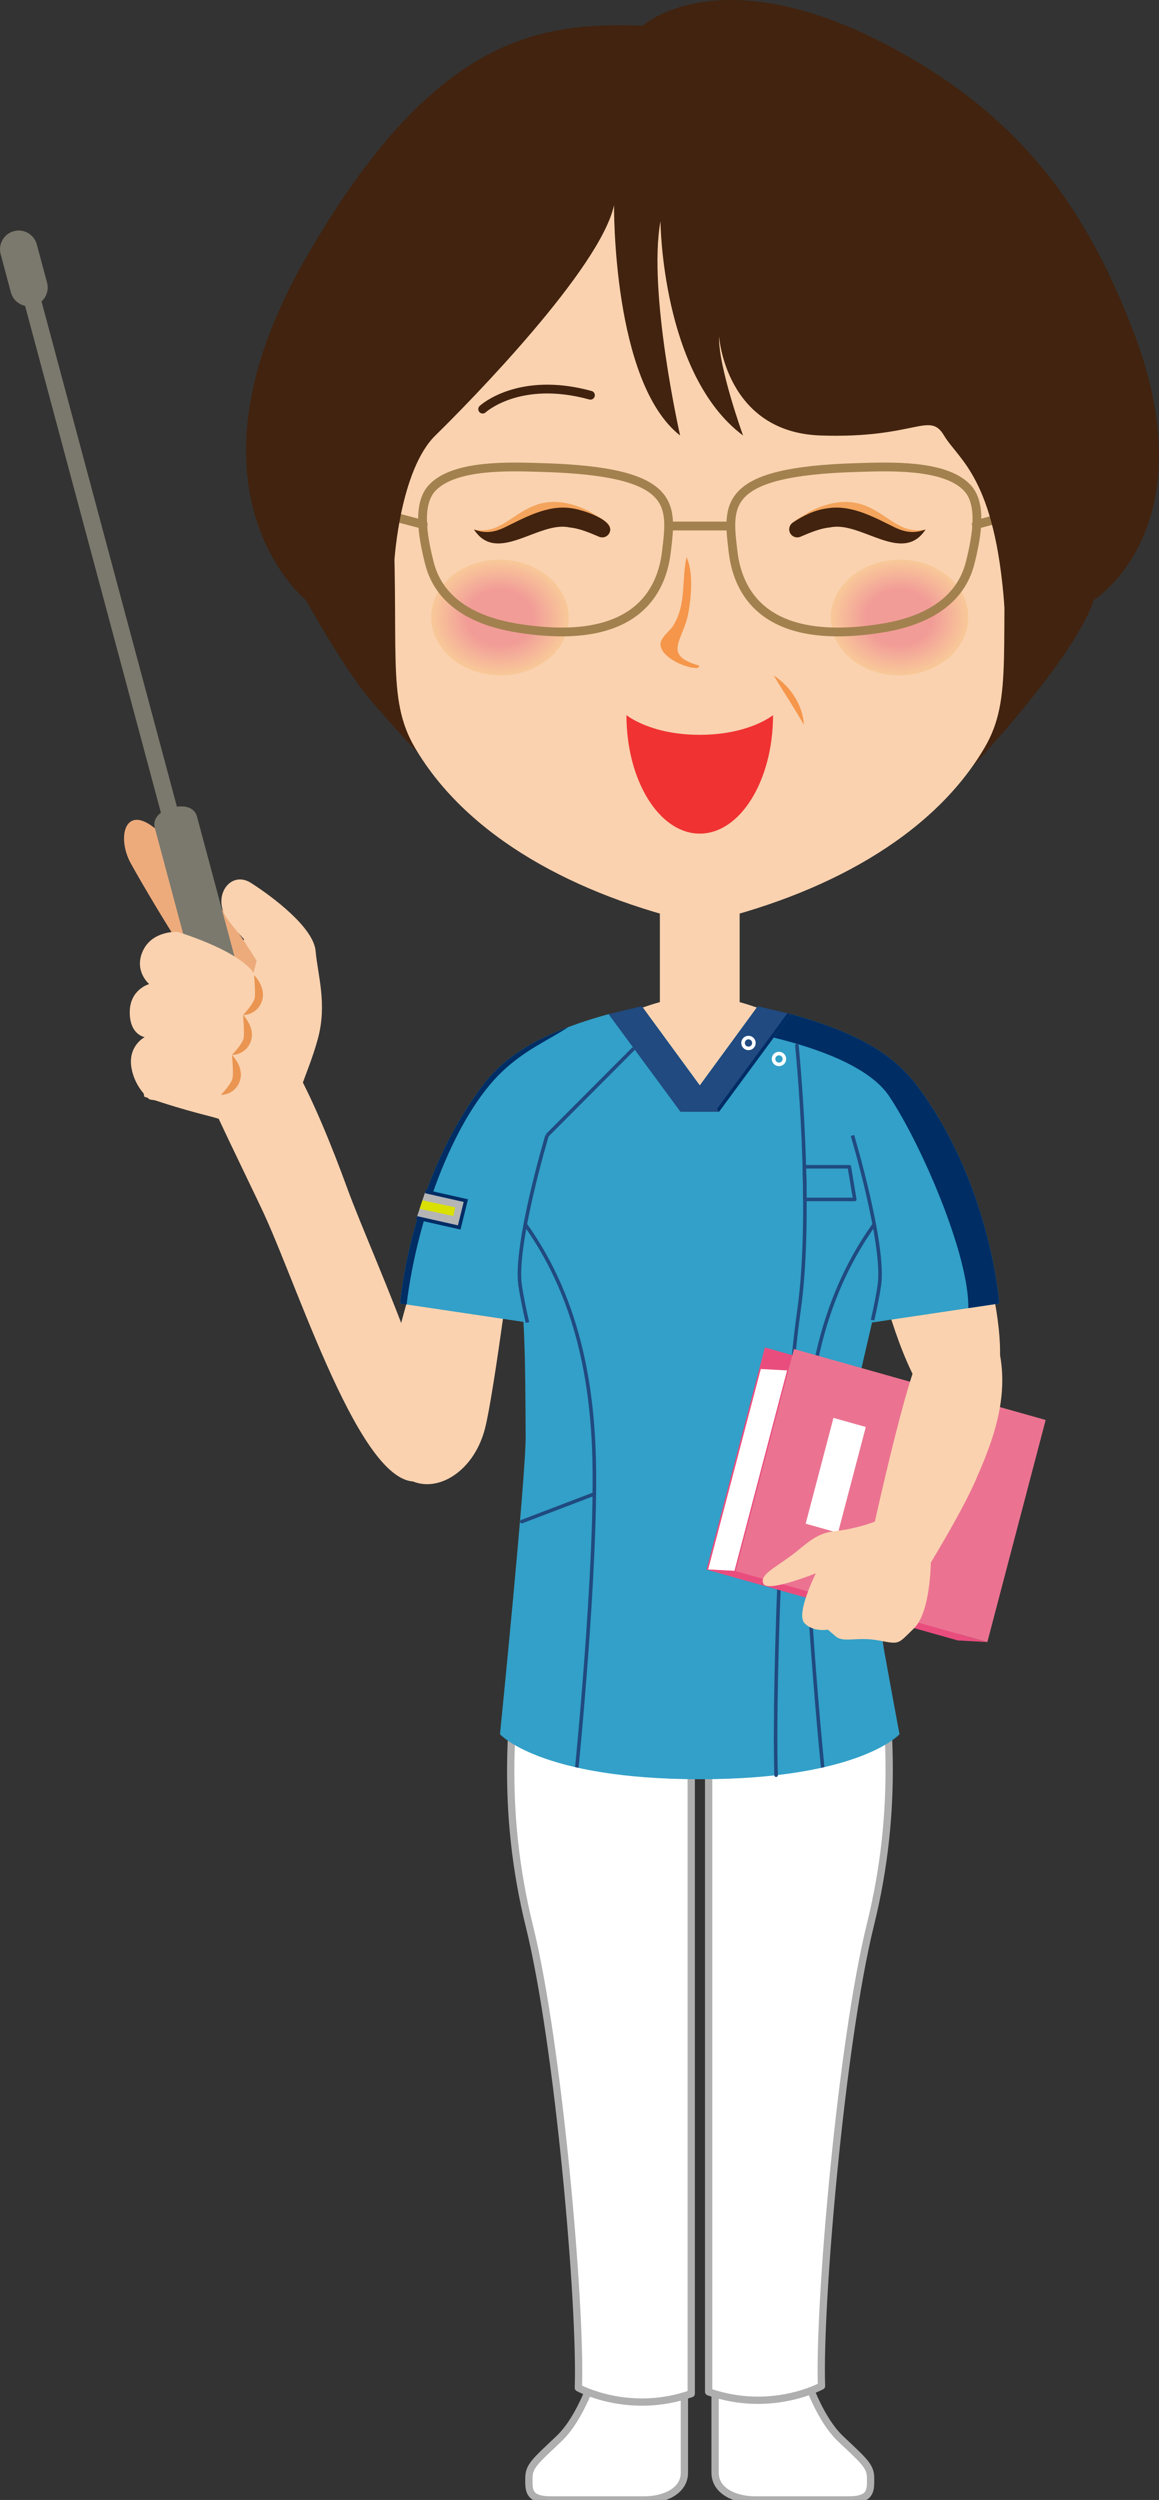 <?xml version="1.0" encoding="utf-8"?>
<!-- Generator: Adobe Illustrator 27.7.0, SVG Export Plug-In . SVG Version: 6.00 Build 0)  -->
<svg version="1.1" id="レイヤー_1" xmlns="http://www.w3.org/2000/svg" xmlns:xlink="http://www.w3.org/1999/xlink" x="0px"
	 y="0px" width="109px" height="235px" viewBox="0 0 109 235" enable-background="new 0 0 109 235" xml:space="preserve">
<rect x="0" y="0" width="109" height="235" fill="#333333" stroke="none"/>
<rect x="830.806" y="-1241.255" fill="#888888" width="1660.596" height="1577.872"/>
<g>
	<defs>
		<rect id="SVGID_1_" width="109" height="235"/>
	</defs>
	<clipPath id="SVGID_00000099649636466335384040000006384834791164391093_">
		<use xlink:href="#SVGID_1_"  overflow="visible"/>
	</clipPath>
	<g clip-path="url(#SVGID_00000099649636466335384040000006384834791164391093_)">
		<path fill="#FAD2AF" d="M13.574,103.092c4.599,1.575,6.038,1.723,7.414,2.217c3.583,1.291,6.038-13.502,5.001-17.186
			c-2.106-0.994-3.925,0.716-5.284,1.957c0,0-5.283-1.957-6.457,4.799C13.073,101.639,13.574,103.092,13.574,103.092z"/>
		<path fill="#EDAB7C" d="M21.183,95.037c-1.579-1.75-6.16-8.997-8.87-13.854c-1.51-2.703-0.387-6.467,3.446-2.165
			c3.865,4.339,7.895,10.372,8.569,11.648C25.001,91.938,22.638,96.647,21.183,95.037z"/>
		<g>
			<path fill="#7B796D" d="M24.72,99.849c0.251,0.94-0.434,1.942-1.529,2.234l0,0c-1.097,0.293-2.186-0.231-2.442-1.169
				l-6.187-23.073c-0.251-0.94,0.517-1.621,1.613-1.916l0,0c1.097-0.292,2.105-0.089,2.356,0.851L24.72,99.849z"/>
			<path fill="#7B796D" d="M4.426,26.572c0.251,0.939-0.307,1.904-1.246,2.16l0,0c-0.939,0.248-1.904-0.308-2.158-1.249l-0.96-3.594
				c-0.253-0.938,0.304-1.908,1.243-2.157l0,0c0.941-0.255,1.907,0.307,2.156,1.241L4.426,26.572z"/>
			
				<line fill="#7B796D" stroke="#7B796D" stroke-width="1.601" stroke-miterlimit="10" x1="2.168" y1="24.948" x2="16.967" y2="80.144"/>
		</g>
		<path fill="#FAD2AF" d="M40.358,114.745l-4.123,15.071c0,0-0.518,7.143,1.754,8.941c2.503,1.978,6.466-0.047,7.613-4.436
			c0.872-3.331,2.84-18.851,2.84-18.851L40.358,114.745z"/>
		<path fill="#FAD2AF" d="M40.063,138.998c3.912-2.025-4.834-20.249-7.418-27.333c-2.725-7.469-7.763-19.462-10.634-14.734
			c-1.719,2.836-4.652-0.022-3.234,4.141c0.688,2.02,4.818,10.381,5.978,12.873C28.308,121.578,34.603,141.821,40.063,138.998z"/>
		<path fill="#FAD2AF" d="M27.558,106.182c-0.329-2.182,1.383-5.031,2.331-8.515c0.903-3.303-0.016-6.027-0.206-8.265
			c-0.192-2.236-4.096-5.137-6.066-6.399c-1.971-1.263-3.746,1.313-2.224,3.396c1.521,2.086,2.934,3.233,2.934,3.233
			s-2.642,9.252-1.784,12.017C23.405,104.412,27.558,106.182,27.558,106.182z"/>
		<g>
			<path fill="#FAD2AF" d="M13.609,97.491c0,0-1.584,0.805-1.251,2.859c0.134,0.814,0.553,1.975,1.695,2.993
				c1.695,0.326,3.649,0.157,5.312-0.059c1.023-0.126,0.921-0.106,1.83-0.632c0.829-0.476,0.992-0.687,1.028-1.519
				c0.048-1.028-0.408-1.968-0.408-1.968c0.741-0.391,1.536-0.331,1.73-1.994c0.092-0.786-1.022-1.368-0.488-1.86
				c0.756-0.702,1.565-1.177,1.076-3.329c-0.883-2.445-7.444-4.385-7.444-4.385s-2.34-0.148-3.242,1.765
				c-0.892,1.909,0.582,3.142,0.582,3.142s-1.82,0.49-1.826,2.633C12.192,97.29,13.609,97.491,13.609,97.491z"/>
			<g>
				<path fill="#EA9552" d="M22.854,95.413c0,0,1.2,1.171,0.73,2.478c-0.479,1.307-1.769,1.275-1.769,1.275s1.024-1.044,1.108-1.632
					C22.997,97.029,22.854,95.413,22.854,95.413z"/>
				<path fill="#EA9552" d="M23.893,91.656c0,0,1.2,1.171,0.729,2.48c-0.48,1.311-1.768,1.277-1.768,1.277s1.022-1.047,1.107-1.637
					C24.035,93.271,23.893,91.656,23.893,91.656z"/>
				<path fill="#EA9552" d="M21.815,99.166c0,0,1.201,1.173,0.727,2.483c-0.475,1.306-1.765,1.274-1.765,1.274
					s1.024-1.049,1.106-1.634C21.958,100.784,21.815,99.166,21.815,99.166z"/>
			</g>
		</g>
		<path fill="#41230F" d="M60.449,2.414C50.651,2.062,40.75,3.412,28.757,24.258c-12.648,21.984,0.014,32.151,0.014,32.151
			s3.497,6.353,6.079,9.393c8.192,9.646,13.156,12.962,20.182,15.385c7.024,2.422,21.201,7.352,36.333-9.021
			c10.503-11.365,11.495-15.758,11.495-15.758s10.94-6.778,3.613-25.561c-3.738-9.583-8.986-18.405-20.517-25.21
			C68.329-4.765,60.449,2.414,60.449,2.414"/>
		<path fill="#FAD2AF" d="M90.625,111.56c3.833,11.556,5.36,20.71-0.274,21.691c-5.635,0.981-9.327-20.764-9.327-20.764l9.184-2.85"
			/>
		<path fill="#FFFFFF" d="M55.956,223.052c0,0-1.218,4.145-3.412,6.217c-2.193,2.072-2.802,2.561-2.802,3.658
			c0,1.097-0.122,2.073,2.071,2.073h8.773c1.932,0,3.778-0.853,3.778-2.56v-9.388H55.956z"/>
		<path fill="none" stroke="#AFAFAF" stroke-width="0.686" stroke-linecap="round" stroke-linejoin="round" d="M55.956,223.052
			c0,0-1.218,4.145-3.412,6.217c-2.193,2.072-2.802,2.561-2.802,3.658c0,1.097-0.122,2.073,2.071,2.073h8.773
			c1.932,0,3.778-0.853,3.778-2.56v-9.388H55.956z"/>
		<path fill="#FFFFFF" d="M75.661,223.052c0,0,1.218,4.145,3.412,6.217c2.193,2.072,2.802,2.561,2.802,3.658
			c0,1.097,0.122,2.073-2.071,2.073H71.03c-1.932,0-3.777-0.853-3.777-2.56v-9.388H75.661z"/>
		<path fill="none" stroke="#AFAFAF" stroke-width="0.686" stroke-linecap="round" stroke-linejoin="round" d="M75.661,223.052
			c0,0,1.218,4.145,3.412,6.217c2.193,2.072,2.802,2.561,2.802,3.658c0,1.097,0.122,2.073-2.071,2.073H71.03
			c-1.932,0-3.777-0.853-3.777-2.56v-9.388H75.661z"/>
		<path fill="#FFFFFF" d="M82.305,151.864l-15.562-2.658v-0.144l-0.422,0.071l-1.41-0.241v0.482l-15.562,2.657
			c-1.362,8.78-2.292,17.97,0.45,29.081c2.741,11.11,4.869,35.664,4.595,43.346c0,0,4.741,2.607,10.614,0.549v-58.847l0.995-0.477
			l0.643,0.309v58.846c5.874,2.057,10.613-0.549,10.613-0.549c-0.273-7.681,1.854-32.235,4.596-43.347
			C84.597,169.832,83.668,160.642,82.305,151.864"/>
		<path fill="none" stroke="#AFAFAF" stroke-width="0.686" stroke-linecap="round" stroke-linejoin="round" d="M82.305,151.864
			l-15.562-2.658v-0.144l-0.422,0.071l-1.41-0.241v0.482l-15.562,2.657c-1.362,8.78-2.292,17.97,0.45,29.081
			c2.741,11.11,4.869,35.664,4.595,43.346c0,0,4.741,2.607,10.614,0.549v-58.847l0.995-0.477l0.643,0.309v58.846
			c5.874,2.057,10.613-0.549,10.613-0.549c-0.273-7.681,1.854-32.235,4.596-43.347C84.597,169.832,83.668,160.642,82.305,151.864z"
			/>
		<path fill="#32A0C8" d="M45.662,101.686c-7.187,9.267-8.027,20.847-8.027,20.847l15.856,2.363c0,0,8.377-19.02,3.151-21.461
			C51.415,100.996,45.662,101.686,45.662,101.686"/>
		<path fill="#32A0C8" d="M85.956,101.686c7.187,9.267,8.026,20.847,8.026,20.847l-15.855,2.363c0,0-8.377-19.02-3.151-21.461
			C80.203,100.996,85.956,101.686,85.956,101.686"/>
		<path fill="#32A0C8" d="M74.384,95.33c8.05,2.207,10.227,4.823,11.571,6.356l-5.785,5.05c0,0,3.075,10.281,2.534,14.069
			c-0.542,3.788-2.629,10.433-2.667,14.145c-0.038,3.711,4.56,28.07,4.56,28.07s-3.775,4.23-18.788,4.23s-18.787-4.23-18.787-4.23
			s2.452-24.359,2.415-28.07c-0.038-3.711,0.019-10.357-0.522-14.145c-0.54-3.789,2.534-14.069,2.534-14.069l-5.785-5.05
			c1.344-1.533,3.522-4.148,11.571-6.356H74.384z"/>
		<g>
			<defs>
				<path id="SVGID_00000112628500074159618050000015889624263248619454_" d="M57.234,95.33c-8.05,2.207-10.227,4.823-11.572,6.355
					l5.786,5.05c0,0-3.074,10.283-2.533,14.069c0.54,3.789,0.485,10.434,0.521,14.146c0.038,3.711-2.415,28.07-2.415,28.07
					s3.775,4.23,18.788,4.23s18.787-4.23,18.787-4.23s-4.598-24.359-4.561-28.07c0.038-3.711,2.127-10.357,2.667-14.146
					c0.541-3.787-2.534-14.069-2.534-14.069l5.787-5.05c-1.345-1.532-3.523-4.147-11.571-6.355H57.234z"/>
			</defs>
			<clipPath id="SVGID_00000116215655747684160290000004209108183639793289_">
				<use xlink:href="#SVGID_00000112628500074159618050000015889624263248619454_"  overflow="visible"/>
			</clipPath>
			
				<path clip-path="url(#SVGID_00000116215655747684160290000004209108183639793289_)" fill="none" stroke="#204A80" stroke-width="0.333" stroke-miterlimit="10" d="
				M46.994,112.117c5.887,6.479,8.618,14.563,8.883,24.984c0.264,10.42-1.682,29.592-1.682,29.592"/>
			
				<path clip-path="url(#SVGID_00000116215655747684160290000004209108183639793289_)" fill="none" stroke="#204A80" stroke-width="0.333" stroke-miterlimit="10" d="
				M84.624,112.117c-5.887,6.479-8.618,14.563-8.883,24.984c-0.264,10.42,1.683,29.592,1.683,29.592"/>
			<path clip-path="url(#SVGID_00000116215655747684160290000004209108183639793289_)" fill="#32A0C8" d="M81.469,143.032
				c-0.188-0.808-0.365-1.6-0.528-2.36l-2.343,1.06L81.469,143.032z"/>
		</g>
		<polygon fill="#204A80" points="67.625,104.505 74.384,95.33 71.257,94.585 63.992,104.505 		"/>
		<g>
			<defs>
				<polygon id="SVGID_00000173840286174523569880000015893408519233419939_" points="63.992,104.503 67.624,104.503 74.385,95.33 
					71.258,94.586 				"/>
			</defs>
			<clipPath id="SVGID_00000001626392386781763320000014570135709565768835_">
				<use xlink:href="#SVGID_00000173840286174523569880000015893408519233419939_"  overflow="visible"/>
			</clipPath>
			
				<line clip-path="url(#SVGID_00000001626392386781763320000014570135709565768835_)" fill="none" stroke="#002C65" stroke-width="0.333" stroke-miterlimit="10" x1="67.061" y1="105.025" x2="75.277" y2="93.875"/>
		</g>
		<path fill="#FAD2AF" d="M71.169,94.707c-0.509-0.178-1.04-0.35-1.608-0.506V82.784h-7.503v11.417
			c-0.568,0.156-1.099,0.328-1.608,0.506l5.36,7.318L71.169,94.707z"/>
		<path fill="#002D64" d="M53.446,96.549c-5.011,1.892-6.681,3.88-7.785,5.137c-7.186,9.268-8.026,20.848-8.026,20.848l0.603,0.09
			c1.057-8.615,4.705-17.856,9.009-21.912C49.471,98.617,51.614,97.769,53.446,96.549"/>
		<polygon fill="#204A80" points="63.992,104.505 57.234,95.33 60.361,94.585 67.624,104.505 		"/>
		<path fill="#002D64" d="M85.956,101.686c-1.345-1.533-3.523-4.149-11.571-6.356l-1.625,2.204c3.903,0.955,8.95,2.656,10.861,5.509
			c2.993,4.471,7.519,14.894,7.447,19.924l2.914-0.435C93.982,122.533,93.143,110.953,85.956,101.686"/>
		<path fill="none" stroke="#FFFFFF" stroke-width="0.333" stroke-miterlimit="10" d="M70.902,98.042
			c0,0.283-0.228,0.51-0.509,0.51c-0.283,0-0.511-0.227-0.511-0.51c0-0.282,0.228-0.509,0.511-0.509
			C70.673,97.533,70.902,97.76,70.902,98.042z"/>
		<path fill="none" stroke="#FFFFFF" stroke-width="0.333" stroke-miterlimit="10" d="M73.769,99.545
			c0,0.282-0.228,0.509-0.51,0.509c-0.282,0-0.51-0.227-0.51-0.509c0-0.283,0.228-0.51,0.51-0.51
			C73.541,99.035,73.769,99.262,73.769,99.545z"/>
		
			<path fill="none" stroke="#204A80" stroke-width="0.333" stroke-linecap="round" stroke-linejoin="round" stroke-miterlimit="10" d="
			M74.945,98.283c0,0,1.566,15.327,0.187,24.962c-1.438,10.052-2.415,34.416-2.142,43.629"/>
		
			<line fill="none" stroke="#204A80" stroke-width="0.333" stroke-miterlimit="10" x1="51.447" y1="106.736" x2="59.607" y2="98.552"/>
		<path fill="none" stroke="#204A80" stroke-width="0.333" stroke-miterlimit="10" d="M49.604,124.317
			c-0.293-1.3-0.547-2.507-0.69-3.513c-0.54-3.787,2.534-14.068,2.534-14.068"/>
		<path fill="none" stroke="#204A80" stroke-width="0.333" stroke-miterlimit="10" d="M80.17,106.736
			c0,0,3.074,10.282,2.533,14.069c-0.135,0.947-0.368,2.073-0.64,3.286"/>
		
			<line fill="none" stroke="#204A80" stroke-width="0.333" stroke-linecap="round" stroke-linejoin="round" stroke-miterlimit="10" x1="75.727" y1="140.434" x2="81.469" y2="143.032"/>
		<path fill="#32A0C8" d="M50.149,143.032c0.189-0.808,0.364-1.6,0.528-2.36l2.344,1.06L50.149,143.032z"/>
		
			<line fill="none" stroke="#204A80" stroke-width="0.333" stroke-linecap="round" stroke-linejoin="round" stroke-miterlimit="10" x1="55.89" y1="140.434" x2="49.076" y2="143.032"/>
		<path fill="#FAD2AF" d="M94.772,45.818c-0.82,15.237,0.604,19.738-2.187,24.484c-4.918,8.364-15.079,13.884-26.777,16.544
			c-11.697-2.66-21.859-8.18-26.776-16.544c-2.791-4.746-1.365-9.247-2.187-24.484c0,0,1.64-31.785,28.963-31.785
			C93.132,14.033,94.772,45.818,94.772,45.818"/>
		<path fill="#F4A45C" d="M44.572,49.773c2.387,0.483,3.505-1.412,5.698-2.251c1.813-0.716,3.774-0.207,5.371,0.666
			c0.644,0.498,2.207,0.969,1.628,2.003c-0.232,0.338-0.682,0.418-1.023,0.217l-1.38-0.678c-1.269-0.549-2.709-0.998-4.034-0.553
			C48.948,49.819,46.496,52.037,44.572,49.773"/>
		<path fill="#41230F" d="M44.572,49.773c1.128,0.415,1.926,0.232,2.78-0.142c1.882-0.905,4.112-2.227,6.432-1.849
			c0.961,0.12,4.278,1.156,3.486,2.392c-0.203,0.31-0.596,0.421-0.926,0.282c-0.932-0.391-1.848-0.789-2.78-0.874
			C50.679,48.925,46.752,53.124,44.572,49.773"/>
		<path fill="#F4A45C" d="M87.046,49.773c-1.931,2.265-4.372,0.046-6.26-0.596c-1.325-0.444-2.765,0.005-4.034,0.554l-1.38,0.678
			c-0.382,0.226-0.885,0.089-1.081-0.314c-0.387-1.02,1.06-1.404,1.686-1.906c1.597-0.874,3.558-1.382,5.371-0.666
			C83.54,48.36,84.661,50.257,87.046,49.773"/>
		<path fill="#41230F" d="M87.046,49.773c-2.181,3.351-6.105-0.848-8.992-0.192c-0.932,0.085-1.848,0.483-2.779,0.874
			c-0.385,0.162-0.83-0.019-0.993-0.406c-0.144-0.342-0.018-0.731,0.283-0.928c0.955-0.63,2.035-1.189,3.269-1.34
			c2.32-0.377,4.549,0.944,6.432,1.85C85.12,50.005,85.919,50.188,87.046,49.773"/>
		<path fill="none" stroke="#40220F" stroke-width="0.827" stroke-linecap="round" stroke-linejoin="round" d="M45.394,38.459
			c0,0,3.398-3.153,10.135-1.306"/>
		<path fill="#F5964B" d="M65.809,62.587c-3.655-1.033-1.5-2.357-1.048-5.096c0.263-1.545,0.445-3.695-0.192-5.133
			c-0.486,2.232,0.001,4.453-1.267,6.471c-0.301,0.487-1.225,1.133-1.187,1.775c0.074,1.231,2.459,2.255,3.485,2.194"/>
		<path fill="#F03232" d="M72.702,67.221c0,6.153-3.086,11.141-6.894,11.141c-3.806,0-6.893-4.987-6.893-11.141
			c0,0,2.234,1.853,6.893,1.853C70.468,69.075,72.702,67.221,72.702,67.221"/>
		<path fill="#F9C898" d="M91.066,57.905c0.069,3.003-2.775,5.501-6.343,5.582c-3.573,0.076-6.526-2.28-6.597-5.286
			c-0.07-3.004,2.771-5.507,6.349-5.587C88.041,52.531,90.998,54.901,91.066,57.905"/>
		<path fill="#F8C898" d="M78.186,58.2c-0.07-2.977,2.745-5.458,6.29-5.536c3.533-0.083,6.463,2.265,6.531,5.242
			c0.069,2.977-2.75,5.45-6.285,5.532C81.182,63.514,78.255,61.178,78.186,58.2"/>
		<path fill="#F8C798" d="M78.245,58.198c-0.069-2.949,2.72-5.406,6.233-5.485c3.501-0.082,6.405,2.244,6.472,5.194
			c0.068,2.95-2.725,5.401-6.229,5.482C81.212,63.464,78.313,61.148,78.245,58.198"/>
		<path fill="#F8C698" d="M78.302,58.197c-0.067-2.922,2.695-5.358,6.177-5.435c3.468-0.082,6.345,2.223,6.411,5.145
			c0.068,2.922-2.7,5.352-6.171,5.43C81.244,63.415,78.37,61.121,78.302,58.197"/>
		<path fill="#F8C598" d="M78.361,58.196c-0.067-2.895,2.67-5.309,6.119-5.385c3.437-0.081,6.286,2.203,6.352,5.098
			c0.067,2.894-2.674,5.301-6.112,5.38C81.275,63.364,78.429,61.092,78.361,58.196"/>
		<path fill="#F8C599" d="M78.419,58.195c-0.066-2.868,2.644-5.259,6.061-5.335c3.404-0.078,6.228,2.184,6.292,5.05
			c0.066,2.869-2.65,5.252-6.056,5.331C81.306,63.314,78.486,61.064,78.419,58.195"/>
		<path fill="#F8C498" d="M78.478,58.194c-0.066-2.842,2.62-5.209,6.004-5.285c3.371-0.077,6.168,2.163,6.232,5.003
			c0.066,2.841-2.625,5.202-5.998,5.279C81.337,63.265,78.545,61.034,78.478,58.194"/>
		<path fill="#F8C399" d="M78.537,58.192c-0.065-2.813,2.595-5.158,5.946-5.234c3.341-0.077,6.109,2.142,6.173,4.955
			c0.065,2.813-2.599,5.152-5.94,5.229C81.369,63.215,78.603,61.006,78.537,58.192"/>
		<path fill="#F8C399" d="M78.595,58.191c-0.064-2.786,2.57-5.109,5.889-5.183c3.307-0.078,6.048,2.122,6.112,4.908
			c0.064,2.785-2.574,5.101-5.883,5.178C81.4,63.164,78.66,60.977,78.595,58.191"/>
		<path fill="#F8C299" d="M78.654,58.19c-0.064-2.76,2.545-5.059,5.832-5.133c3.274-0.076,5.991,2.101,6.053,4.859
			c0.064,2.759-2.549,5.052-5.825,5.127C81.43,63.115,78.718,60.949,78.654,58.19"/>
		<path fill="#F7C199" d="M78.713,58.189c-0.063-2.734,2.518-5.009,5.773-5.083c3.243-0.075,5.932,2.08,5.994,4.81
			c0.064,2.734-2.524,5.003-5.768,5.077C81.462,63.065,78.775,60.92,78.713,58.189"/>
		<path fill="#F7C099" d="M78.771,58.187c-0.063-2.704,2.494-4.96,5.716-5.031c3.211-0.075,5.872,2.059,5.934,4.763
			c0.062,2.705-2.5,4.953-5.711,5.027C81.493,63.014,78.834,60.892,78.771,58.187"/>
		<path fill="#F7C099" d="M78.83,58.185c-0.062-2.678,2.469-4.91,5.659-4.981c3.178-0.074,5.814,2.038,5.874,4.715
			c0.062,2.678-2.473,4.903-5.653,4.976C81.524,62.965,78.892,60.862,78.83,58.185"/>
		<path fill="#F7BF99" d="M78.888,58.184c-0.061-2.651,2.444-4.861,5.601-4.931c3.146-0.073,5.754,2.018,5.814,4.668
			c0.062,2.65-2.448,4.853-5.595,4.924C81.556,62.915,78.949,60.833,78.888,58.184"/>
		<path fill="#F7BE99" d="M78.947,58.183c-0.062-2.624,2.419-4.811,5.544-4.881c3.113-0.071,5.695,1.998,5.755,4.621
			c0.06,2.624-2.424,4.803-5.539,4.875C81.586,62.865,79.008,60.805,78.947,58.183"/>
		<path fill="#F7BD99" d="M79.006,58.181c-0.06-2.596,2.393-4.76,5.486-4.83c3.082-0.071,5.636,1.977,5.695,4.572
			c0.06,2.596-2.398,4.754-5.481,4.824C81.618,62.815,79.066,60.775,79.006,58.181"/>
		<path fill="#F7BD99" d="M79.065,58.18c-0.061-2.569,2.369-4.711,5.428-4.78c3.048-0.07,5.577,1.956,5.635,4.524
			c0.06,2.569-2.373,4.704-5.422,4.774C81.649,62.765,79.124,60.748,79.065,58.18"/>
		<path fill="#F7BC99" d="M79.123,58.179c-0.06-2.543,2.344-4.661,5.371-4.73c3.016-0.07,5.518,1.935,5.576,4.476
			c0.058,2.542-2.349,4.654-5.366,4.723C81.68,62.715,79.182,60.719,79.123,58.179"/>
		<path fill="#F7BB99" d="M79.182,58.178c-0.059-2.516,2.317-4.612,5.314-4.679c2.982-0.069,5.458,1.915,5.516,4.429
			c0.057,2.513-2.324,4.604-5.309,4.673C81.711,62.666,79.239,60.691,79.182,58.178"/>
		<path fill="#F6BA99" d="M79.24,58.176c-0.059-2.487,2.293-4.562,5.256-4.628c2.952-0.069,5.4,1.894,5.456,4.381
			c0.059,2.486-2.297,4.554-5.249,4.622C81.743,62.616,79.298,60.661,79.24,58.176"/>
		<path fill="#F6BA99" d="M79.299,58.175c-0.058-2.461,2.267-4.512,5.198-4.578c2.92-0.068,5.342,1.874,5.397,4.333
			c0.057,2.46-2.273,4.503-5.193,4.571C81.774,62.565,79.356,60.633,79.299,58.175"/>
		<path fill="#F6B999" d="M79.357,58.174c-0.057-2.434,2.244-4.462,5.143-4.527c2.886-0.067,5.281,1.854,5.336,4.284
			c0.056,2.434-2.247,4.454-5.136,4.522C81.804,62.516,79.414,60.604,79.357,58.174"/>
		<path fill="#F6B899" d="M79.415,58.173c-0.056-2.407,2.219-4.413,5.084-4.477c2.855-0.066,5.223,1.833,5.277,4.236
			c0.056,2.407-2.221,4.405-5.077,4.471C81.836,62.467,79.472,60.575,79.415,58.173"/>
		<path fill="#F6B799" d="M79.474,58.171c-0.055-2.379,2.193-4.362,5.028-4.426c2.822-0.066,5.163,1.811,5.217,4.189
			c0.055,2.378-2.198,4.353-5.021,4.42C81.867,62.415,79.528,60.547,79.474,58.171"/>
		<path fill="#F6B799" d="M79.533,58.17c-0.055-2.352,2.169-4.313,4.97-4.376c2.79-0.065,5.104,1.791,5.157,4.141
			c0.053,2.352-2.173,4.304-4.964,4.369C81.898,62.366,79.588,60.519,79.533,58.17"/>
		<path fill="#F6B699" d="M79.591,58.169c-0.053-2.325,2.144-4.262,4.911-4.325c2.758-0.064,5.045,1.771,5.099,4.092
			c0.052,2.325-2.148,4.255-4.906,4.319C81.93,62.317,79.645,60.489,79.591,58.169"/>
		<path fill="#F6B599" d="M79.65,58.168c-0.053-2.299,2.118-4.214,4.855-4.275c2.725-0.063,4.986,1.75,5.038,4.045
			c0.052,2.297-2.123,4.205-4.848,4.268C81.96,62.265,79.703,60.461,79.65,58.168"/>
		<path fill="#F5B499" d="M79.709,58.166c-0.052-2.27,2.093-4.164,4.796-4.224c2.694-0.063,4.928,1.729,4.979,3.996
			c0.051,2.27-2.097,4.155-4.791,4.218C81.991,62.216,79.761,60.432,79.709,58.166"/>
		<path fill="#F5B399" d="M79.767,58.165c-0.053-2.243,2.067-4.113,4.739-4.173c2.661-0.063,4.867,1.708,4.919,3.949
			c0.05,2.242-2.071,4.105-4.733,4.167C82.023,62.167,79.818,60.404,79.767,58.165"/>
		<path fill="#F5B399" d="M79.826,58.163c-0.051-2.217,2.043-4.064,4.682-4.123c2.628-0.062,4.81,1.687,4.86,3.901
			c0.05,2.215-2.047,4.056-4.677,4.117C82.054,62.116,79.877,60.374,79.826,58.163"/>
		<path fill="#F5B299" d="M79.884,58.162c-0.05-2.19,2.018-4.015,4.623-4.073c2.597-0.061,4.751,1.667,4.8,3.853
			c0.05,2.189-2.021,4.005-4.619,4.066C82.085,62.066,79.935,60.347,79.884,58.162"/>
		<path fill="#F5B199" d="M79.943,58.16c-0.05-2.163,1.992-3.964,4.567-4.022c2.565-0.06,4.69,1.647,4.739,3.807
			c0.049,2.161-1.997,3.955-4.56,4.014C82.117,62.017,79.993,60.318,79.943,58.16"/>
		<path fill="#F5B099" d="M80.002,58.159c-0.049-2.135,1.968-3.915,4.509-3.972c2.532-0.059,4.631,1.626,4.681,3.757
			c0.048,2.135-1.973,3.907-4.504,3.966C82.147,61.966,80.051,60.289,80.002,58.159"/>
		<path fill="#F5B099" d="M80.06,58.158c-0.049-2.108,1.941-3.864,4.453-3.922c2.497-0.058,4.572,1.605,4.619,3.71
			c0.048,2.107-1.946,3.857-4.446,3.914C82.178,61.916,80.108,60.26,80.06,58.158"/>
		<path fill="#F4AF99" d="M80.119,58.157c-0.048-2.082,1.917-3.816,4.394-3.871c2.466-0.057,4.513,1.585,4.56,3.662
			c0.047,2.081-1.921,3.807-4.388,3.864C82.21,61.867,80.167,60.232,80.119,58.157"/>
		<path fill="#F4AE99" d="M80.178,58.155c-0.047-2.054,1.892-3.766,4.336-3.82c2.435-0.056,4.454,1.564,4.502,3.614
			c0.046,2.054-1.897,3.757-4.331,3.814C82.241,61.816,80.225,60.202,80.178,58.155"/>
		<path fill="#F4AD99" d="M80.236,58.154c-0.047-2.026,1.866-3.715,4.279-3.77c2.402-0.055,4.396,1.543,4.442,3.567
			c0.045,2.025-1.871,3.707-4.275,3.763C82.272,61.767,80.283,60.173,80.236,58.154"/>
		<path fill="#F4AD99" d="M80.295,58.153c-0.046-2,1.842-3.666,4.221-3.72c2.37-0.054,4.336,1.524,4.381,3.517
			c0.045,1.999-1.845,3.658-4.215,3.712C82.303,61.717,80.341,60.146,80.295,58.153"/>
		<path fill="#F4AC98" d="M80.353,58.152c-0.046-1.973,1.816-3.617,4.165-3.669c2.336-0.055,4.276,1.501,4.322,3.47
			c0.045,1.971-1.821,3.607-4.159,3.662C82.335,61.666,80.399,60.116,80.353,58.152"/>
		<path fill="#F4AB98" d="M80.412,58.151c-0.046-1.946,1.792-3.567,4.106-3.619c2.306-0.055,4.219,1.482,4.263,3.422
			c0.044,1.945-1.796,3.558-4.102,3.612C82.365,61.617,80.456,60.088,80.412,58.151"/>
		<path fill="#F4AA98" d="M80.471,58.149c-0.046-1.918,1.767-3.516,4.048-3.569c2.273-0.052,4.159,1.462,4.202,3.375
			c0.044,1.917-1.769,3.508-4.042,3.561C82.397,61.567,80.514,60.059,80.471,58.149"/>
		<path fill="#F4A998" d="M80.528,58.148c-0.044-1.891,1.742-3.467,3.993-3.518c2.24-0.051,4.099,1.442,4.143,3.328
			c0.042,1.889-1.746,3.458-3.987,3.509C82.428,61.517,80.572,60.03,80.528,58.148"/>
		<path fill="#F4A898" d="M80.587,58.147c-0.043-1.864,1.717-3.418,3.934-3.468c2.209-0.05,4.041,1.421,4.084,3.28
			c0.042,1.862-1.721,3.408-3.929,3.46C82.458,61.467,80.63,60.001,80.587,58.147"/>
		<path fill="#F3A898" d="M80.646,58.145c-0.043-1.837,1.691-3.367,3.878-3.417c2.176-0.05,3.981,1.399,4.023,3.231
			c0.041,1.835-1.695,3.357-3.87,3.409C82.491,61.418,80.688,59.973,80.646,58.145"/>
		<path fill="#F3A798" d="M80.704,58.143c-0.042-1.809,1.666-3.317,3.82-3.366c2.143-0.049,3.922,1.379,3.962,3.183
			c0.041,1.81-1.669,3.308-3.813,3.358C82.521,61.367,80.746,59.945,80.704,58.143"/>
		<path fill="#F3A698" d="M80.763,58.143c-0.042-1.782,1.642-3.268,3.762-3.316c2.111-0.048,3.863,1.358,3.904,3.135
			c0.04,1.782-1.645,3.258-3.756,3.309C82.551,61.317,80.804,59.916,80.763,58.143"/>
		<path fill="#F3A598" d="M80.822,58.141c-0.041-1.755,1.616-3.218,3.705-3.266c2.079-0.047,3.804,1.338,3.844,3.088
			c0.039,1.754-1.619,3.208-3.699,3.257C82.584,61.268,80.863,59.887,80.822,58.141"/>
		<path fill="#F3A498" d="M80.88,58.14c-0.04-1.729,1.592-3.168,3.647-3.216c2.047-0.047,3.746,1.317,3.784,3.04
			c0.038,1.727-1.594,3.158-3.641,3.206C82.614,61.218,80.92,59.859,80.88,58.14"/>
		<path fill="#F3A498" d="M80.939,58.138c-0.04-1.702,1.567-3.118,3.59-3.164c2.014-0.046,3.686,1.296,3.725,2.992
			c0.039,1.699-1.569,3.108-3.584,3.155C82.646,61.167,80.978,59.829,80.939,58.138"/>
		<path fill="#F3A398" d="M80.998,58.137c-0.039-1.673,1.541-3.069,3.532-3.115c1.981-0.045,3.628,1.276,3.665,2.944
			c0.038,1.673-1.543,3.059-3.526,3.107C82.677,61.118,81.036,59.801,80.998,58.137"/>
		<path fill="#F3A298" d="M81.056,58.136c-0.039-1.647,1.516-3.02,3.475-3.065c1.949-0.044,3.569,1.255,3.606,2.896
			c0.037,1.646-1.519,3.009-3.468,3.055C82.709,61.068,81.094,59.772,81.056,58.136"/>
		<path fill="#F3A197" d="M81.115,58.135c-0.038-1.621,1.49-2.97,3.417-3.014c1.917-0.044,3.509,1.235,3.546,2.849
			c0.037,1.618-1.494,2.959-3.412,3.004C82.739,61.017,81.153,59.744,81.115,58.135"/>
		<path fill="#F2A097" d="M81.174,58.133c-0.037-1.592,1.466-2.919,3.359-2.963c1.885-0.043,3.449,1.214,3.486,2.801
			c0.036,1.59-1.469,2.91-3.353,2.955C82.77,60.968,81.21,59.715,81.174,58.133"/>
		<path fill="#F2A097" d="M81.232,58.132c-0.037-1.565,1.441-2.87,3.303-2.913c1.851-0.042,3.39,1.194,3.425,2.754
			c0.035,1.563-1.443,2.858-3.295,2.902C82.802,60.918,81.269,59.687,81.232,58.132"/>
		<path fill="#F29F97" d="M81.291,58.131c-0.036-1.539,1.415-2.819,3.244-2.862c1.82-0.041,3.332,1.172,3.368,2.704
			c0.032,1.537-1.419,2.81-3.24,2.853C82.832,60.868,81.326,59.657,81.291,58.131"/>
		<path fill="#F29E97" d="M81.349,58.13c-0.036-1.512,1.391-2.77,3.187-2.812c1.788-0.041,3.272,1.153,3.307,2.656
			c0.034,1.511-1.393,2.761-3.18,2.803C82.865,60.818,81.383,59.629,81.349,58.13"/>
		<path fill="#F29D97" d="M81.408,58.128c-0.034-1.484,1.365-2.721,3.13-2.761c1.755-0.04,3.214,1.132,3.246,2.609
			c0.032,1.482-1.368,2.711-3.124,2.751C82.895,60.768,81.442,59.6,81.408,58.128"/>
		<path fill="#F29C97" d="M87.726,57.977c0.033,1.456-1.343,2.66-3.065,2.701c-1.734,0.04-3.161-1.106-3.195-2.551
			c-0.033-1.456,1.34-2.67,3.072-2.711C86.262,55.377,87.693,56.528,87.726,57.977"/>
		<path fill="#F9C898" d="M40.551,57.905c-0.069,3.003,2.775,5.501,6.343,5.582c3.573,0.076,6.526-2.28,6.597-5.286
			c0.069-3.004-2.771-5.507-6.349-5.587C43.577,52.531,40.62,54.901,40.551,57.905"/>
		<path fill="#F8C898" d="M53.433,58.2c0.069-2.977-2.746-5.458-6.291-5.536c-3.533-0.083-6.463,2.265-6.53,5.242
			c-0.07,2.977,2.749,5.45,6.284,5.532C50.436,63.514,53.362,61.178,53.433,58.2"/>
		<path fill="#F8C798" d="M53.374,58.198c0.068-2.949-2.721-5.406-6.234-5.485c-3.501-0.082-6.404,2.244-6.471,5.194
			c-0.068,2.95,2.725,5.401,6.229,5.482C50.405,63.464,53.305,61.148,53.374,58.198"/>
		<path fill="#F8C698" d="M53.315,58.197c0.067-2.922-2.695-5.358-6.177-5.435c-3.468-0.082-6.345,2.223-6.411,5.145
			c-0.068,2.922,2.7,5.352,6.171,5.43C50.374,63.415,53.247,61.121,53.315,58.197"/>
		<path fill="#F8C598" d="M53.257,58.196c0.067-2.895-2.67-5.309-6.119-5.385c-3.437-0.081-6.286,2.203-6.351,5.098
			c-0.068,2.894,2.674,5.301,6.111,5.38C50.344,63.364,53.189,61.092,53.257,58.196"/>
		<path fill="#F8C599" d="M53.198,58.195c0.066-2.868-2.644-5.259-6.061-5.335c-3.404-0.078-6.228,2.184-6.292,5.05
			c-0.066,2.869,2.65,5.252,6.056,5.331C50.311,63.314,53.131,61.064,53.198,58.195"/>
		<path fill="#F8C498" d="M53.139,58.194c0.066-2.842-2.62-5.209-6.005-5.285c-3.371-0.077-6.168,2.163-6.232,5.003
			c-0.066,2.841,2.625,5.202,5.998,5.279C50.281,63.265,53.072,61.034,53.139,58.194"/>
		<path fill="#F8C399" d="M53.081,58.192c0.065-2.813-2.595-5.158-5.946-5.234c-3.341-0.077-6.109,2.142-6.173,4.955
			c-0.065,2.813,2.599,5.152,5.941,5.229C50.248,63.215,53.015,61.006,53.081,58.192"/>
		<path fill="#F8C399" d="M53.022,58.191c0.064-2.786-2.57-5.109-5.889-5.183c-3.307-0.078-6.048,2.122-6.112,4.908
			c-0.064,2.785,2.574,5.101,5.883,5.178C50.218,63.164,52.957,60.977,53.022,58.191"/>
		<path fill="#F8C299" d="M52.964,58.19c0.064-2.76-2.545-5.059-5.832-5.133c-3.274-0.076-5.991,2.101-6.053,4.859
			c-0.064,2.759,2.549,5.052,5.825,5.127C50.187,63.115,52.899,60.949,52.964,58.19"/>
		<path fill="#F7C199" d="M52.905,58.189c0.063-2.734-2.52-5.009-5.773-5.083c-3.243-0.075-5.932,2.08-5.995,4.81
			c-0.063,2.734,2.525,5.003,5.769,5.077C50.155,63.065,52.842,60.92,52.905,58.189"/>
		<path fill="#F7C099" d="M52.846,58.187c0.063-2.704-2.494-4.96-5.717-5.031c-3.211-0.075-5.871,2.059-5.934,4.763
			c-0.062,2.705,2.5,4.953,5.711,5.027C50.125,63.014,52.783,60.892,52.846,58.187"/>
		<path fill="#F7C099" d="M52.788,58.185c0.063-2.678-2.469-4.91-5.659-4.981c-3.178-0.074-5.814,2.038-5.874,4.715
			c-0.062,2.678,2.474,4.903,5.654,4.976C50.093,62.965,52.726,60.862,52.788,58.185"/>
		<path fill="#F7BF99" d="M52.729,58.184c0.062-2.651-2.444-4.861-5.601-4.931c-3.146-0.073-5.754,2.018-5.814,4.668
			c-0.062,2.65,2.449,4.853,5.595,4.924C50.063,62.915,52.668,60.833,52.729,58.184"/>
		<path fill="#F7BE99" d="M52.67,58.183c0.062-2.624-2.419-4.811-5.544-4.881c-3.113-0.071-5.695,1.998-5.755,4.621
			c-0.06,2.624,2.424,4.803,5.539,4.875C50.032,62.865,52.61,60.805,52.67,58.183"/>
		<path fill="#F7BD99" d="M52.612,58.181c0.061-2.596-2.393-4.76-5.486-4.83c-3.082-0.071-5.636,1.977-5.695,4.572
			c-0.06,2.596,2.398,4.754,5.481,4.824C50,62.815,52.552,60.775,52.612,58.181"/>
		<path fill="#F7BD99" d="M52.553,58.18c0.061-2.569-2.369-4.711-5.429-4.78c-3.048-0.07-5.577,1.956-5.635,4.524
			c-0.06,2.569,2.373,4.704,5.422,4.774C49.969,62.765,52.493,60.748,52.553,58.18"/>
		<path fill="#F7BC99" d="M52.494,58.179c0.06-2.543-2.344-4.661-5.371-4.73c-3.016-0.07-5.518,1.935-5.576,4.476
			c-0.058,2.542,2.349,4.654,5.366,4.723C49.937,62.715,52.436,60.719,52.494,58.179"/>
		<path fill="#F7BB99" d="M52.436,58.178c0.059-2.516-2.317-4.612-5.313-4.679c-2.983-0.069-5.459,1.915-5.517,4.429
			c-0.057,2.513,2.324,4.604,5.309,4.673C49.907,62.666,52.378,60.691,52.436,58.178"/>
		<path fill="#F6BA99" d="M52.377,58.176c0.059-2.487-2.293-4.562-5.256-4.628c-2.952-0.069-5.4,1.894-5.456,4.381
			c-0.058,2.486,2.298,4.554,5.25,4.622C49.874,62.616,52.32,60.661,52.377,58.176"/>
		<path fill="#F6BA99" d="M52.318,58.175c0.058-2.461-2.267-4.512-5.198-4.578c-2.92-0.068-5.341,1.874-5.397,4.333
			c-0.057,2.46,2.273,4.503,5.194,4.571C49.844,62.565,52.262,60.633,52.318,58.175"/>
		<path fill="#F6B999" d="M52.261,58.174c0.057-2.434-2.244-4.462-5.143-4.527c-2.886-0.067-5.281,1.854-5.336,4.284
			c-0.055,2.434,2.247,4.454,5.136,4.522C49.814,62.516,52.203,60.604,52.261,58.174"/>
		<path fill="#F6B899" d="M52.202,58.173c0.056-2.407-2.219-4.413-5.084-4.477c-2.855-0.066-5.223,1.833-5.277,4.236
			c-0.057,2.407,2.221,4.405,5.077,4.471C49.781,62.467,52.146,60.575,52.202,58.173"/>
		<path fill="#F6B799" d="M52.144,58.171c0.056-2.379-2.193-4.362-5.027-4.426c-2.822-0.066-5.163,1.811-5.217,4.189
			c-0.055,2.378,2.198,4.353,5.021,4.42C49.751,62.415,52.088,60.547,52.144,58.171"/>
		<path fill="#F6B799" d="M52.085,58.17c0.054-2.352-2.169-4.313-4.97-4.376c-2.79-0.065-5.104,1.791-5.157,4.141
			c-0.053,2.352,2.173,4.304,4.964,4.369C49.719,62.366,52.029,60.519,52.085,58.17"/>
		<path fill="#F6B699" d="M52.026,58.169c0.053-2.325-2.144-4.262-4.911-4.325c-2.758-0.064-5.045,1.771-5.099,4.092
			c-0.052,2.325,2.148,4.255,4.906,4.319C49.688,62.317,51.973,60.489,52.026,58.169"/>
		<path fill="#F6B599" d="M51.968,58.168c0.053-2.299-2.119-4.214-4.855-4.275c-2.725-0.063-4.986,1.75-5.038,4.045
			c-0.052,2.297,2.123,4.205,4.848,4.268C49.658,62.265,51.914,60.461,51.968,58.168"/>
		<path fill="#F5B499" d="M51.909,58.166c0.052-2.27-2.093-4.164-4.797-4.224c-2.693-0.063-4.927,1.729-4.978,3.996
			c-0.051,2.27,2.096,4.155,4.791,4.218C49.626,62.216,51.857,60.432,51.909,58.166"/>
		<path fill="#F5B399" d="M51.85,58.165c0.052-2.243-2.067-4.113-4.739-4.173c-2.661-0.063-4.867,1.708-4.919,3.949
			c-0.05,2.242,2.071,4.105,4.733,4.167C49.595,62.167,51.799,60.404,51.85,58.165"/>
		<path fill="#F5B399" d="M51.792,58.163c0.051-2.217-2.043-4.064-4.682-4.123c-2.629-0.062-4.809,1.687-4.86,3.901
			c-0.05,2.215,2.047,4.056,4.677,4.117C49.563,62.116,51.741,60.374,51.792,58.163"/>
		<path fill="#F5B299" d="M51.733,58.162c0.05-2.19-2.018-4.015-4.623-4.073c-2.597-0.061-4.751,1.667-4.8,3.853
			c-0.05,2.189,2.021,4.005,4.618,4.066C49.533,62.066,51.683,60.347,51.733,58.162"/>
		<path fill="#F5B199" d="M51.674,58.16c0.05-2.163-1.993-3.964-4.567-4.022c-2.563-0.06-4.69,1.647-4.739,3.807
			c-0.049,2.161,1.996,3.955,4.56,4.014C49.501,62.017,51.624,60.318,51.674,58.16"/>
		<path fill="#F5B099" d="M51.616,58.159c0.049-2.135-1.968-3.915-4.509-3.972c-2.531-0.059-4.632,1.626-4.68,3.757
			c-0.049,2.135,1.972,3.907,4.503,3.966C49.47,61.966,51.567,60.289,51.616,58.159"/>
		<path fill="#F5B099" d="M51.557,58.158c0.049-2.108-1.942-3.864-4.452-3.922c-2.499-0.058-4.573,1.605-4.62,3.71
			c-0.048,2.107,1.946,3.857,4.446,3.914C49.44,61.916,51.509,60.26,51.557,58.158"/>
		<path fill="#F4AF99" d="M51.499,58.157c0.048-2.082-1.917-3.816-4.394-3.871c-2.466-0.057-4.513,1.585-4.56,3.662
			c-0.047,2.081,1.92,3.807,4.388,3.864C49.407,61.867,51.45,60.232,51.499,58.157"/>
		<path fill="#F4AE99" d="M51.44,58.155c0.047-2.054-1.892-3.766-4.337-3.82c-2.435-0.056-4.455,1.564-4.501,3.614
			c-0.047,2.054,1.895,3.757,4.33,3.814C49.377,61.816,51.393,60.202,51.44,58.155"/>
		<path fill="#F4AD99" d="M51.381,58.154c0.047-2.026-1.866-3.715-4.279-3.77c-2.402-0.055-4.396,1.543-4.442,3.567
			c-0.045,2.025,1.871,3.707,4.275,3.763C49.346,61.767,51.334,60.173,51.381,58.154"/>
		<path fill="#F4AD99" d="M51.323,58.153c0.046-2-1.842-3.666-4.221-3.72c-2.37-0.054-4.336,1.524-4.381,3.517
			c-0.045,1.999,1.845,3.658,4.215,3.712C49.314,61.717,51.277,60.146,51.323,58.153"/>
		<path fill="#F4AC98" d="M51.264,58.152c0.046-1.973-1.816-3.617-4.165-3.669c-2.336-0.055-4.277,1.501-4.321,3.47
			c-0.046,1.971,1.82,3.607,4.158,3.662C49.283,61.666,51.219,60.116,51.264,58.152"/>
		<path fill="#F4AB98" d="M51.206,58.151c0.045-1.946-1.793-3.567-4.107-3.619c-2.306-0.055-4.219,1.482-4.263,3.422
			c-0.044,1.945,1.796,3.558,4.102,3.612C49.252,61.617,51.16,60.088,51.206,58.151"/>
		<path fill="#F4AA98" d="M51.148,58.149c0.044-1.918-1.768-3.516-4.05-3.569c-2.273-0.052-4.159,1.462-4.202,3.375
			c-0.044,1.917,1.769,3.508,4.042,3.561C49.221,61.567,51.104,60.059,51.148,58.149"/>
		<path fill="#F4A998" d="M51.089,58.148c0.044-1.891-1.741-3.467-3.993-3.518c-2.24-0.051-4.1,1.442-4.142,3.328
			c-0.043,1.889,1.744,3.458,3.985,3.509C49.19,61.517,51.045,60.03,51.089,58.148"/>
		<path fill="#F4A898" d="M51.03,58.147c0.043-1.864-1.717-3.418-3.934-3.468c-2.209-0.05-4.041,1.421-4.084,3.28
			c-0.042,1.862,1.721,3.408,3.929,3.46C49.159,61.467,50.988,60.001,51.03,58.147"/>
		<path fill="#F3A898" d="M50.972,58.145c0.043-1.837-1.691-3.367-3.878-3.417c-2.176-0.05-3.981,1.399-4.023,3.231
			c-0.041,1.835,1.695,3.357,3.871,3.409C49.127,61.418,50.93,59.973,50.972,58.145"/>
		<path fill="#F3A798" d="M50.913,58.143c0.042-1.809-1.667-3.317-3.82-3.366c-2.144-0.049-3.923,1.379-3.963,3.183
			c-0.041,1.81,1.669,3.308,3.813,3.358C49.096,61.367,50.871,59.945,50.913,58.143"/>
		<path fill="#F3A698" d="M50.855,58.143c0.042-1.782-1.642-3.268-3.761-3.316c-2.112-0.048-3.864,1.358-3.905,3.135
			c-0.04,1.782,1.645,3.258,3.756,3.309C49.066,61.317,50.814,59.916,50.855,58.143"/>
		<path fill="#F3A598" d="M50.796,58.141c0.041-1.755-1.616-3.218-3.705-3.266c-2.079-0.047-3.804,1.338-3.844,3.088
			c-0.039,1.754,1.619,3.208,3.699,3.257C49.033,61.268,50.755,59.887,50.796,58.141"/>
		<path fill="#F3A498" d="M50.737,58.14c0.04-1.729-1.592-3.168-3.647-3.216c-2.047-0.047-3.746,1.317-3.784,3.04
			c-0.038,1.727,1.594,3.158,3.641,3.206C49.003,61.218,50.697,59.859,50.737,58.14"/>
		<path fill="#F3A498" d="M50.679,58.138c0.04-1.702-1.565-3.118-3.59-3.164c-2.014-0.046-3.686,1.296-3.725,2.992
			c-0.039,1.699,1.569,3.108,3.585,3.155C48.972,61.167,50.64,59.829,50.679,58.138"/>
		<path fill="#F3A398" d="M50.62,58.137c0.039-1.673-1.542-3.069-3.532-3.115c-1.981-0.045-3.627,1.276-3.665,2.944
			c-0.038,1.673,1.544,3.059,3.526,3.107C48.94,61.118,50.581,59.801,50.62,58.137"/>
		<path fill="#F3A298" d="M50.561,58.136c0.039-1.647-1.516-3.02-3.474-3.065c-1.949-0.044-3.569,1.255-3.606,2.896
			c-0.037,1.646,1.52,3.009,3.468,3.055C48.909,61.068,50.524,59.772,50.561,58.136"/>
		<path fill="#F3A197" d="M50.503,58.135c0.038-1.621-1.49-2.97-3.417-3.014c-1.917-0.044-3.509,1.235-3.546,2.849
			c-0.037,1.618,1.494,2.959,3.412,3.004C48.878,61.017,50.465,59.744,50.503,58.135"/>
		<path fill="#F2A097" d="M50.444,58.133c0.036-1.592-1.466-2.919-3.359-2.963c-1.885-0.043-3.449,1.214-3.486,2.801
			c-0.036,1.59,1.469,2.91,3.353,2.955C48.847,60.968,50.407,59.715,50.444,58.133"/>
		<path fill="#F2A097" d="M50.385,58.132c0.037-1.565-1.441-2.87-3.303-2.913c-1.851-0.042-3.391,1.194-3.425,2.754
			c-0.035,1.563,1.443,2.858,3.295,2.902C48.816,60.918,50.349,59.687,50.385,58.132"/>
		<path fill="#F29F97" d="M50.327,58.131c0.036-1.539-1.415-2.819-3.244-2.862c-1.82-0.041-3.332,1.172-3.368,2.704
			c-0.034,1.537,1.419,2.81,3.24,2.853C48.785,60.868,50.291,59.657,50.327,58.131"/>
		<path fill="#F29E97" d="M50.268,58.13c0.036-1.512-1.391-2.77-3.187-2.812c-1.789-0.041-3.272,1.153-3.307,2.656
			c-0.033,1.511,1.393,2.761,3.18,2.803C48.753,60.818,50.235,59.629,50.268,58.13"/>
		<path fill="#F29D97" d="M50.209,58.128c0.034-1.484-1.364-2.721-3.13-2.761c-1.755-0.04-3.214,1.132-3.246,2.609
			c-0.032,1.482,1.368,2.711,3.124,2.751C48.722,60.768,50.176,59.6,50.209,58.128"/>
		<path fill="#F29C97" d="M43.891,57.977c-0.031,1.456,1.345,2.66,3.066,2.701c1.734,0.04,3.161-1.106,3.195-2.551
			c0.032-1.456-1.34-2.67-3.072-2.711C45.356,55.377,43.924,56.528,43.891,57.977"/>
		
			<path fill="none" stroke="#204A80" stroke-width="0.333" stroke-linecap="round" stroke-linejoin="round" stroke-miterlimit="10" d="
			M79.878,109.679h-4.233c0.027,1.003,0.046,2.03,0.051,3.069h4.692L79.878,109.679z"/>
		<polygon fill="#B5B5B6" points="39.183,114.479 43.188,115.382 43.81,112.861 40.003,112.002 		"/>
		<g>
			<defs>
				<polygon id="SVGID_00000078762545647341837190000001672380277296739005_" points="39.183,114.479 43.187,115.382 43.809,112.86 
					40.003,112.002 				"/>
			</defs>
			<clipPath id="SVGID_00000083062634264010276840000007633001205776573598_">
				<use xlink:href="#SVGID_00000078762545647341837190000001672380277296739005_"  overflow="visible"/>
			</clipPath>
			
				<line clip-path="url(#SVGID_00000083062634264010276840000007633001205776573598_)" fill="none" stroke="#DAE000" stroke-width="0.833" stroke-miterlimit="10" x1="39.31" y1="113.171" x2="42.724" y2="113.9"/>
		</g>
		<polyline fill="none" stroke="#002C65" stroke-width="0.333" stroke-miterlimit="10" points="39.183,114.479 43.188,115.382 
			43.81,112.861 40.003,112.002 		"/>
		<path fill="none" stroke="#A2814E" stroke-width="0.827" stroke-linecap="round" stroke-linejoin="round" d="M80.587,43.95
			c-12.736,0.37-12.157,3.526-11.647,7.9c0.53,4.54,3.748,8.883,14.109,7.178c4.17-0.685,7.29-2.58,8.181-6.084
			c0.685-2.693,1.131-5.626-0.274-7.1C88.83,43.615,83.548,43.864,80.587,43.95z"/>
		<path fill="none" stroke="#A2814E" stroke-width="0.827" stroke-linecap="round" stroke-linejoin="round" d="M51.03,43.95
			c12.736,0.37,12.157,3.526,11.647,7.9c-0.53,4.54-3.748,8.883-14.109,7.178c-4.169-0.685-7.29-2.58-8.181-6.084
			c-0.685-2.693-1.131-5.626,0.274-7.1C42.787,43.615,48.07,43.864,51.03,43.95z"/>
		
			<line fill="none" stroke="#A2814E" stroke-width="0.827" stroke-linecap="round" stroke-linejoin="round" x1="39.803" y1="49.306" x2="36.845" y2="48.527"/>
		
			<line fill="none" stroke="#A2814E" stroke-width="0.827" stroke-linecap="round" stroke-linejoin="round" x1="91.815" y1="49.306" x2="94.771" y2="48.527"/>
		
			<line fill="none" stroke="#A2814E" stroke-width="0.827" stroke-linecap="round" stroke-linejoin="round" x1="62.885" y1="49.447" x2="68.735" y2="49.447"/>
		<path fill="#41230F" d="M37.099,52.612c0,0,0.539-8.442,3.845-11.675c3.307-3.233,15.543-15.729,16.805-21.661
			c0,0-0.18,16.663,6.213,21.661c0,0-3.054-13.48-1.847-20.146c0,0,0.094,14.418,7.767,20.146c0,0-2.347-6.466-2.257-9.33
			c0,0,0.594,9.03,9.551,9.33c8.956,0.301,10.218-2.321,11.606,0c1.387,2.322,4.805,3.95,5.683,16.137c0,0,6.176-10.889,6.05-11.722
			c-0.127-0.832-3.785-21.533-4.794-23.173c-1.01-1.642-15.517-12.114-17.157-13.316c-1.64-1.201-16.715-2.083-19.648-1.074
			c-2.933,1.01-19.175,14.012-19.175,14.012s-8.232,11.233-8.358,12.496c-0.127,1.262,1.878,13.464,2.145,13.783
			C33.794,48.399,37.099,52.612,37.099,52.612"/>
		<polygon fill="#E94D7E" points="95.6,133.331 90.115,154.208 66.448,147.537 71.932,126.661 		"/>
		<polygon fill="#FFFFFF" points="71.551,128.688 74.023,128.823 69.073,147.663 66.601,147.528 		"/>
		<polygon fill="#E94D7E" points="66.448,147.537 69.188,147.685 92.856,154.357 90.116,154.207 		"/>
		<polygon fill="#EB7391" points="98.341,133.48 92.856,154.357 69.188,147.685 74.673,126.81 		"/>
		<polygon fill="#FFFFFF" points="78.385,133.283 75.771,143.228 78.811,144.085 81.425,134.139 		"/>
		<path fill="#FAD2AF" d="M94.054,127.412c0.838,4.577-1.054,8.867-2.315,11.77c-1.263,2.903-4.199,7.701-4.199,7.701
			s-0.031,4.688-1.584,6.184c-1.551,1.496-1.281,1.525-3.3,1.142c-2.019-0.385-3.322,0.246-4.057-0.385l-0.737-0.631
			c0,0-1.405,0.253-2.216-0.631c-0.812-0.884,1.081-4.671,1.081-4.671s-4.482,1.811-4.92,1.002c-0.438-0.81,1.057-1.51,2.577-2.642
			c1.52-1.133,2.302-2.141,4.215-2.333c1.912-0.192,3.679-0.884,3.679-0.884s3.154-14.263,4.289-15.621
			C87.701,126.056,94.054,127.412,94.054,127.412"/>
		<path fill="#F5964B" d="M72.759,63.489c1.552,1.017,2.751,2.766,2.845,4.655C74.696,66.527,73.717,65.095,72.759,63.489"/>
	</g>
</g>
</svg>
